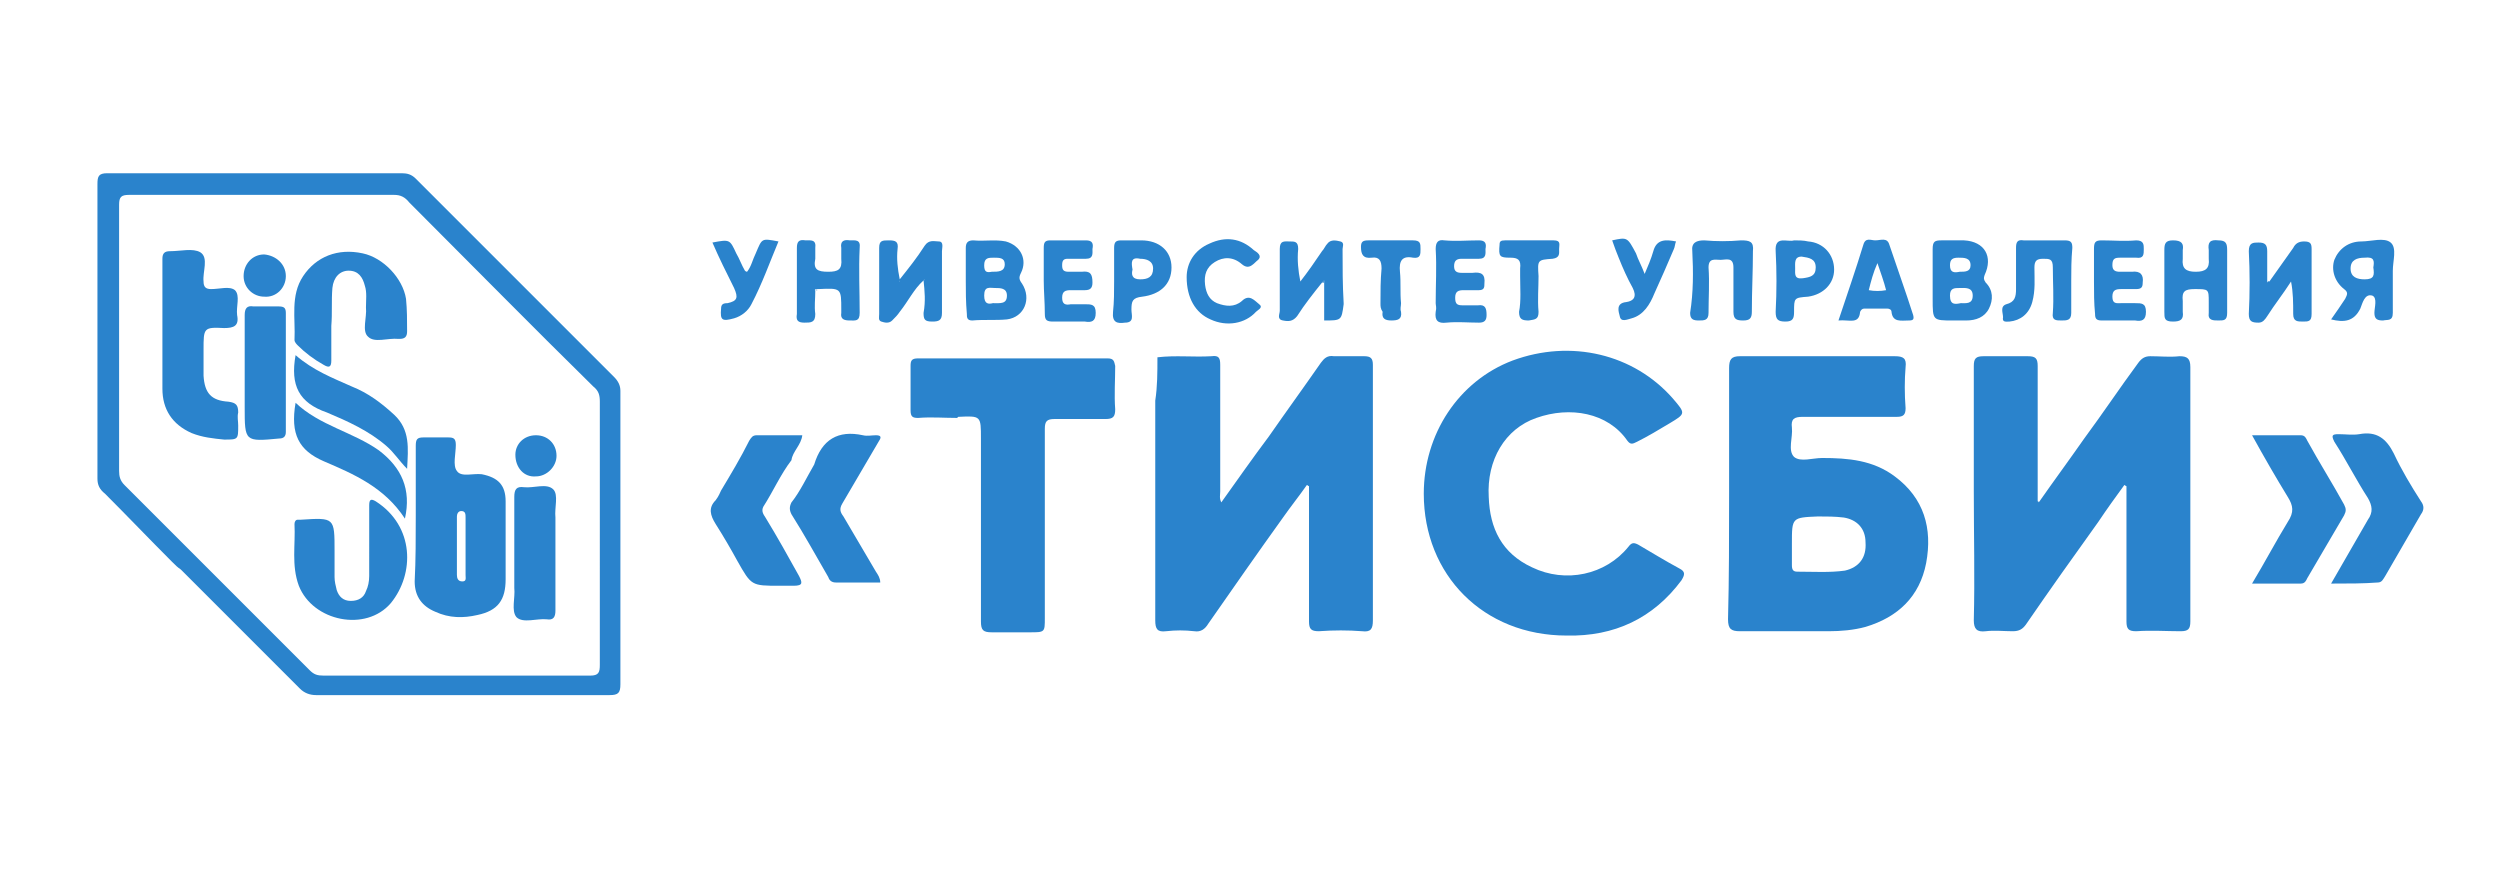 <?xml version="1.0" encoding="UTF-8"?> <!-- Generator: Adobe Illustrator 27.0.1, SVG Export Plug-In . SVG Version: 6.00 Build 0) --> <svg xmlns="http://www.w3.org/2000/svg" xmlns:xlink="http://www.w3.org/1999/xlink" id="Слой_1" x="0px" y="0px" viewBox="0 0 230.9 81.5" style="enable-background:new 0 0 230.9 81.5;" xml:space="preserve"> <style type="text/css"> .st0{fill:#2A83CC;} .st1{fill:#2C86CE;} </style> <path class="st0" d="M904,114.9c0.2,0,0.3,0,0.5,0c-0.1,0.2-0.2,0.4-0.3,0.6c-0.1-0.1-0.3-0.1-0.4-0.2 C903.8,115.2,904,115.1,904,114.9z"></path> <path class="st1" d="M853.3,611.7c0-12.7,0-12.8,12.6-12.7c4.1,0,8.3,0.1,12.4,0.6c6.6,0.9,10.3,5.2,10.6,11.7 c0.2,7.3-3.1,12-10,13.3c-7.6,1.4-15.2,0.5-22.8,0.7c-2.3,0.1-2.7-1.3-2.7-3.2C853.4,618.7,853.3,615.2,853.3,611.7z"></path> <g> <path class="st0" d="M188.3,46.4c1.4-2,2.8-3.9,4.2-5.9c1.7-2.3,3.3-4.7,5-7c0.3-0.4,0.6-0.6,1.1-0.6c0.9,0,1.8,0.1,2.7,0 c0.7,0,1,0.2,1,1c0,5.1,0,10.2,0,15.2c0,2.8,0,5.5,0,8.3c0,0.7-0.2,0.9-0.9,0.9c-1.3,0-2.7-0.1-4.1,0c-0.7,0-0.9-0.2-0.9-0.9 c0-3.9,0-7.7,0-11.6c0-0.3,0-0.6,0-0.9c-0.1,0-0.1-0.1-0.2-0.1c-0.8,1.1-1.6,2.2-2.4,3.4c-2.3,3.2-4.5,6.3-6.7,9.5 c-0.3,0.4-0.6,0.6-1.2,0.6c-0.8,0-1.7-0.1-2.5,0c-0.8,0.1-1.1-0.2-1.1-1c0.1-4,0-7.9,0-11.9c0-3.9,0-7.7,0-11.6 c0-0.7,0.2-0.9,0.9-0.9c1.3,0,2.7,0,4.1,0c0.7,0,0.9,0.2,0.9,0.9c0,3.9,0,7.7,0,11.6c0,0.3,0,0.6,0,0.9 C188.2,46.3,188.3,46.3,188.3,46.4z"></path> <path class="st0" d="M106.9,33c1.7-0.2,3.3,0,5-0.1c0.7-0.1,0.8,0.2,0.8,0.8c0,3.9,0,7.8,0,11.7c0,0.3-0.1,0.6,0.1,1 c1.5-2.1,2.9-4.1,4.4-6.1c1.6-2.3,3.2-4.5,4.8-6.8c0.3-0.4,0.6-0.7,1.2-0.6c0.9,0,1.9,0,2.8,0c0.6,0,0.8,0.2,0.8,0.8 c0,2.1,0,4.2,0,6.4c0,5.7,0,11.4,0,17.2c0,0.8-0.2,1.1-1,1c-1.3-0.1-2.6-0.1-4,0c-0.7,0-0.9-0.2-0.9-0.9c0-4,0-7.9,0-11.9 c0-0.2,0-0.4,0-0.6c-0.1,0-0.1-0.1-0.2-0.1c-0.7,1-1.5,2-2.2,3c-2.3,3.2-4.6,6.5-6.9,9.8c-0.3,0.5-0.7,0.8-1.3,0.7 c-0.9-0.1-1.7-0.1-2.6,0c-0.8,0.1-1-0.2-1-1c0-6.8,0-13.5,0-20.3C106.9,35.7,106.9,34.4,106.9,33z"></path> <path class="st0" d="M159.7,45.6c0-3.9,0-7.7,0-11.6c0-0.8,0.2-1.1,1-1.1c4.8,0,9.5,0,14.3,0c0.8,0,1.1,0.2,1,1 c-0.1,1.2-0.1,2.5,0,3.8c0,0.6-0.2,0.8-0.8,0.8c-2.9,0-5.8,0-8.7,0c-0.8,0-1.1,0.2-1,1c0.1,0.9-0.4,2.1,0.2,2.7 c0.6,0.5,1.7,0.1,2.6,0.1c2.4,0,4.7,0.2,6.7,1.7c2.7,2,3.5,4.8,2.9,8c-0.6,3.1-2.6,5-5.6,5.9c-1.1,0.3-2.3,0.4-3.4,0.4 c-2.7,0-5.5,0-8.2,0c-0.8,0-1.1-0.2-1.1-1.1C159.7,53.4,159.7,49.5,159.7,45.6z M165.5,50.2c0,0.7,0,1.3,0,2c0,0.4,0.1,0.6,0.5,0.6 c1.5,0,3,0.1,4.4-0.1c1.3-0.3,2-1.2,1.9-2.6c0-1.3-0.8-2.1-2-2.3c-0.8-0.1-1.6-0.1-2.4-0.1C165.5,47.8,165.5,47.8,165.5,50.2z"></path> <path class="st0" d="M15.9,51.9c-2.1-2.1-4.1-4.2-6.2-6.3C9.2,45.2,9,44.8,9,44.2c0-9.1,0-18.1,0-27.2c0-0.7,0.1-1,0.9-1 c9.1,0,18.1,0,27.2,0c0.5,0,0.9,0.1,1.3,0.5c6.1,6.1,12.2,12.2,18.3,18.3c0.4,0.4,0.6,0.8,0.6,1.3c0,3.9,0,7.8,0,11.7 c0,5.1,0,10.3,0,15.4c0,0.8-0.2,1-1,1c-9,0-18.1,0-27.1,0c-0.6,0-1.1-0.2-1.5-0.6c-3.7-3.7-7.4-7.4-11-11 C16.4,52.4,16.2,52.2,15.9,51.9z M55.4,49.3c0-4.1,0-8.2,0-12.2c0-0.6-0.1-1-0.6-1.4c-5.7-5.6-11.3-11.3-17-17 C37.4,18.2,37,18,36.4,18c-8.2,0-16.3,0-24.5,0c-0.7,0-0.9,0.2-0.9,0.9c0,8.2,0,16.4,0,24.6c0,0.5,0.1,0.9,0.5,1.3 c5.7,5.7,11.4,11.4,17.1,17.1c0.4,0.4,0.7,0.5,1.3,0.5c8.2,0,16.4,0,24.6,0c0.8,0,0.9-0.3,0.9-1C55.4,57.4,55.4,53.3,55.4,49.3z"></path> <path class="st0" d="M131.5,45.6c0-5.5,3.2-10.4,8.2-12.3c5.4-2,11.2-0.6,14.8,3.5c1.2,1.4,1.2,1.4-0.3,2.3c-1,0.6-2,1.2-3,1.7 c-0.4,0.2-0.6,0.3-0.9-0.1c-1.8-2.6-5.3-3.2-8.4-2.1c-2.9,1-4.6,3.9-4.4,7.3c0.1,2.9,1.2,5.2,4,6.5c3.1,1.5,6.8,0.7,8.9-1.9 c0.3-0.4,0.5-0.4,0.9-0.2c1.2,0.7,2.5,1.5,3.8,2.2c0.6,0.3,0.5,0.6,0.2,1.1c-2.6,3.5-6.2,5.2-10.6,5.1 C137,58.7,131.5,53.1,131.5,45.6z"></path> <path class="st0" d="M88.4,38.6c-1.2,0-2.4-0.1-3.6,0c-0.5,0-0.7-0.1-0.7-0.7c0-1.4,0-2.8,0-4.1c0-0.5,0.1-0.7,0.7-0.7 c5.8,0,11.7,0,17.5,0c0.6,0,0.6,0.3,0.7,0.7c0,1.3-0.1,2.7,0,4c0,0.7-0.2,0.9-0.9,0.9c-1.6,0-3.2,0-4.7,0c-0.7,0-0.9,0.2-0.9,0.9 c0,5.8,0,11.7,0,17.5c0,1.3,0,1.3-1.4,1.3c-1.2,0-2.3,0-3.5,0c-0.8,0-1-0.2-1-1c0-5.6,0-11.2,0-16.9c0-2.1,0-2.1-2.1-2 C88.5,38.5,88.4,38.6,88.4,38.6z"></path> <path class="st0" d="M215.3,53.9c1.2-2.1,2.3-4,3.4-5.9c0.5-0.7,0.4-1.3,0-2c-1.1-1.7-2-3.5-3.1-5.2c-0.3-0.6-0.2-0.7,0.4-0.7 c0.6,0,1.3,0.1,1.9,0c1.6-0.3,2.5,0.4,3.2,1.8c0.7,1.5,1.6,3,2.5,4.4c0.3,0.4,0.3,0.8,0,1.2c-1.1,1.9-2.2,3.8-3.3,5.7 c-0.2,0.3-0.3,0.6-0.7,0.6C218.3,53.9,216.9,53.9,215.3,53.9z"></path> <path class="st0" d="M208,53.9c1.2-2,2.2-3.9,3.3-5.7c0.6-0.9,0.5-1.5,0-2.3c-1.1-1.8-2.2-3.7-3.3-5.7c1.6,0,3,0,4.5,0 c0.4,0,0.5,0.3,0.6,0.5c1.1,2,2.3,3.9,3.4,5.9c0.2,0.4,0.2,0.6,0,1c-1.1,1.9-2.3,3.9-3.4,5.8c-0.1,0.2-0.2,0.5-0.6,0.5 C211.1,53.9,209.6,53.9,208,53.9z"></path> <path class="st0" d="M66.6,45.3c0.9-1.5,1.8-3,2.6-4.6c0.2-0.3,0.3-0.5,0.7-0.5c1.4,0,2.8,0,4.2,0c-0.1,0.9-0.9,1.5-1,2.3 c-1,1.3-1.7,2.9-2.6,4.3c-0.2,0.4,0,0.7,0.2,1c1.1,1.8,2.1,3.6,3.1,5.4c0.3,0.6,0.4,0.9-0.5,0.9c-0.4,0-0.8,0-1.3,0 c-2.6,0-2.6,0-3.9-2.3c-0.6-1.1-1.3-2.3-2-3.4c-0.5-0.8-0.7-1.5,0-2.2C66.4,45.8,66.5,45.5,66.6,45.3z"></path> <path class="st0" d="M75.2,42.9c0.7-2.3,2.2-3.2,4.5-2.7c0.4,0.1,0.8,0,1.2,0c0.5,0,0.5,0.2,0.3,0.5c-1.1,1.9-2.3,3.9-3.4,5.8 c-0.3,0.5-0.2,0.8,0.1,1.2c1,1.7,2,3.4,3,5.1c0.2,0.3,0.4,0.6,0.4,1c-1.4,0-2.7,0-4.1,0c-0.4,0-0.6-0.2-0.7-0.5 c-1.1-1.9-2.2-3.9-3.4-5.8c-0.2-0.4-0.2-0.7,0-1.1C73.9,45.4,74.5,44.1,75.2,42.9z"></path> <path class="st0" d="M122.3,29.6c0-1.2,0-2.3,0-3.5c0-0.1,0-0.1,0-0.2c-0.1,0.1-0.1,0.1-0.2,0.2c-0.8,1-1.6,2-2.3,3.1 c-0.4,0.5-0.8,0.5-1.3,0.4c-0.6-0.1-0.3-0.6-0.3-0.9c0-1.9,0-3.8,0-5.7c0-0.8,0.4-0.7,0.9-0.7c0.5,0,0.8,0,0.8,0.7 c-0.1,1,0,2,0.2,3c0.7-0.9,1.4-1.9,2-2.8c0.2-0.2,0.3-0.5,0.5-0.7c0.3-0.4,0.8-0.3,1.2-0.2c0.4,0.1,0.2,0.5,0.2,0.7 c0,1.7,0,3.3,0.1,5c0,0,0,0.1,0,0.1C123.9,29.6,123.9,29.6,122.3,29.6z"></path> <path class="st0" d="M156.3,23.2c-0.1-0.8,0.4-1,1.1-1c1.1,0.1,2.3,0.1,3.4,0c0.8,0,1.2,0.1,1.1,1c0,1.9-0.1,3.7-0.1,5.6 c0,0.6-0.2,0.8-0.8,0.8c-0.6,0-0.9-0.1-0.9-0.8c0-1.4,0-2.8,0-4.1c0-1-0.7-0.7-1.2-0.7c-0.5,0-1.1-0.2-1.1,0.7c0.1,1.4,0,2.8,0,4.2 c0,0.7-0.4,0.7-0.9,0.7c-0.5,0-0.8-0.1-0.8-0.7C156.4,27,156.4,25.1,156.3,23.2z"></path> <path class="st0" d="M180.4,29.6c-1.9,0-1.9,0-1.9-2c0-1.5,0-3.1,0-4.6c0-0.7,0.2-0.8,0.8-0.8c0.7,0,1.4,0,2.1,0 c1.9,0.1,2.7,1.5,1.9,3.2c-0.1,0.3-0.1,0.4,0.1,0.7c0.7,0.7,0.7,1.6,0.3,2.4c-0.4,0.8-1.2,1.1-2.1,1.1 C181.2,29.6,180.8,29.6,180.4,29.6z M181.1,28c0.5,0,1.1,0.1,1.1-0.7c0-0.8-0.7-0.7-1.2-0.7c-0.5,0-0.9,0-0.9,0.7 C180.1,28.2,180.6,28.1,181.1,28z M181,25.1c0.5,0,1,0,1-0.6c0-0.7-0.6-0.7-1.1-0.7c-0.5,0-0.8,0.1-0.8,0.7 C180.1,25.2,180.5,25.2,181,25.1z"></path> <path class="st0" d="M209.6,26c0.7-1,1.5-2.1,2.2-3.1c0.2-0.4,0.5-0.6,1-0.6c0.6,0,0.7,0.2,0.7,0.7c0,2,0,4,0,6 c0,0.7-0.3,0.7-0.8,0.7c-0.5,0-0.9,0-0.9-0.7c0-1,0-2-0.2-3c-0.7,1.1-1.5,2.1-2.2,3.2c-0.2,0.3-0.4,0.6-0.8,0.6 c-0.6,0-0.9-0.1-0.9-0.8c0.1-1.9,0.1-3.9,0-5.8c0-0.8,0.4-0.8,0.9-0.8c0.6,0,0.8,0.2,0.8,0.8c0,1,0,1.9,0,2.9 C209.5,25.9,209.5,26,209.6,26z"></path> <path class="st0" d="M215.3,29.5c0.5-0.7,0.9-1.3,1.3-1.9c0.2-0.4,0.3-0.6-0.1-0.9c-0.9-0.7-1.2-1.8-0.9-2.7c0.4-1,1.3-1.7,2.5-1.7 c0.9,0,2.1-0.4,2.7,0.1c0.6,0.5,0.2,1.7,0.2,2.6c0,1.3,0,2.6,0,3.9c0,0.8-0.5,0.6-0.9,0.7c-0.5,0-0.8-0.1-0.8-0.7 c0-0.5,0.3-1.4-0.2-1.6c-0.7-0.2-0.9,0.7-1.1,1.2C217.4,29.7,216.5,29.8,215.3,29.5z M219.2,24.7c0.1-0.6,0.1-1-0.8-0.9 c-0.7,0-1.3,0.2-1.3,1c0,0.8,0.6,1,1.3,1C219.3,25.8,219.3,25.4,219.2,24.7z"></path> <path class="st0" d="M191.3,25.9c0,1,0,2,0,3c0,0.7-0.4,0.7-0.9,0.7c-0.5,0-0.9,0-0.8-0.7c0.1-1.4,0-2.8,0-4.2 c0-0.8-0.3-0.8-0.9-0.8c-0.6,0-0.8,0.2-0.8,0.8c0,1.1,0.1,2.1-0.2,3.2c-0.3,1.1-1.1,1.7-2.1,1.8c-0.3,0-0.7,0.1-0.6-0.4 c0-0.4-0.3-1,0.3-1.2c0.8-0.2,0.9-0.7,0.9-1.4c0-1.3,0-2.5,0-3.8c0-0.5,0.1-0.8,0.7-0.7c1.3,0,2.5,0,3.8,0c0.6,0,0.7,0.2,0.7,0.7 C191.3,24,191.3,25,191.3,25.9z"></path> <path class="st0" d="M199.9,25.9c0-0.9,0-1.9,0-2.8c0-0.6,0.1-0.9,0.8-0.9c0.8,0,1,0.3,0.9,0.9c0,0.3,0,0.5,0,0.8 c-0.1,0.9,0.3,1.2,1.2,1.2c0.9,0,1.3-0.3,1.2-1.2c0-0.3,0-0.5,0-0.8c-0.1-0.7,0.1-1,0.9-0.9c0.7,0,0.8,0.3,0.8,0.9 c0,1.9,0,3.9,0,5.8c0,0.7-0.3,0.7-0.8,0.7c-0.5,0-1,0-0.9-0.7c0-0.3,0-0.6,0-1c0-1.2,0-1.2-1.3-1.2c-0.9,0-1.2,0.2-1.1,1.1 c0,0.3,0,0.6,0,1c0.1,0.7-0.2,0.9-0.9,0.9c-0.8,0-0.8-0.3-0.8-0.9C199.9,27.8,199.9,26.8,199.9,25.9z"></path> <path class="st0" d="M169.8,29.6c0.8-2.4,1.6-4.7,2.3-7c0.2-0.7,0.7-0.4,1.1-0.4c0.5,0,1.1-0.3,1.3,0.4c0.7,2.1,1.5,4.3,2.2,6.5 c0.1,0.4,0,0.5-0.4,0.5c-0.7,0-1.5,0.2-1.6-0.8c0-0.2-0.2-0.3-0.4-0.3c-0.7,0-1.4,0-2.1,0c-0.2,0-0.3,0.1-0.4,0.3 C171.7,30,170.8,29.5,169.8,29.6z M173.4,24.3c-0.4,0.9-0.6,1.7-0.8,2.5c0.5,0.1,1.1,0.1,1.6,0C174,26,173.7,25.2,173.4,24.3z"></path> <path class="st0" d="M132.6,28c0-1.7,0.1-3.3,0-5c0-0.6,0.2-0.9,0.8-0.8c1.1,0.1,2.1,0,3.2,0c0.6,0,0.7,0.3,0.6,0.8 c0,0.4,0.1,0.9-0.6,0.9c-0.5,0-1.1,0-1.6,0c-0.5,0-0.7,0.2-0.7,0.7c0,0.5,0.3,0.6,0.7,0.6c0.3,0,0.6,0,1,0c0.8-0.1,1.2,0.1,1.1,1 c0,0.3,0,0.6-0.5,0.6c-0.5,0-1,0-1.4,0c-0.5,0-0.8,0.1-0.8,0.7c0,0.6,0.2,0.7,0.7,0.7c0.5,0,1,0,1.4,0c0.7-0.1,0.8,0.3,0.8,0.9 c0,0.5-0.2,0.7-0.7,0.7c-1,0-2-0.1-3,0c-0.8,0.1-1.1-0.2-1-1C132.7,28.4,132.6,28.2,132.6,28z"></path> <path class="st0" d="M193.4,26c0-1,0-2,0-3c0-0.6,0.1-0.8,0.7-0.8c1.1,0,2.1,0.1,3.2,0c0.7,0,0.7,0.4,0.7,0.8c0,0.5,0,0.9-0.7,0.8 c-0.5,0-1,0-1.5,0c-0.5,0-0.7,0.1-0.7,0.7c0,0.5,0.3,0.6,0.7,0.6c0.4,0,0.7,0,1.1,0c0.8-0.1,1.1,0.3,1,1c0,0.4-0.1,0.6-0.6,0.6 c-0.4,0-0.9,0-1.4,0c-0.5,0-0.8,0.1-0.8,0.7c0,0.7,0.4,0.6,0.8,0.6c0.4,0,0.8,0,1.3,0c0.6,0,1,0,1,0.8c0,0.8-0.4,0.9-1,0.8 c-1,0-2.1,0-3.1,0c-0.5,0-0.6-0.2-0.6-0.6C193.4,28,193.4,27,193.4,26z"></path> <path class="st0" d="M164,23.2c-0.1-1.5,1.1-0.8,1.7-1c0.4,0,0.9,0,1.3,0.1c1.4,0.1,2.4,1.2,2.4,2.6c0,1.3-1,2.3-2.4,2.5 c-1.3,0.1-1.3,0.1-1.3,1.4c0,0.6-0.1,0.9-0.8,0.9c-0.7,0-0.9-0.2-0.9-0.9C164.1,26.9,164.1,25,164,23.2z M165.8,24.8 c0,0.5-0.1,1,0.7,0.9c0.7-0.1,1.2-0.2,1.2-1c0-0.8-0.6-0.9-1.3-1C165.7,23.7,165.8,24.3,165.8,24.8z"></path> <path class="st0" d="M152.7,23.2c0.3-1.1,1.1-1.1,2.1-0.9c-0.1,0.2-0.1,0.5-0.2,0.7c-0.6,1.4-1.2,2.8-1.8,4.1c-0.4,1-1,2-2.1,2.3 c-0.4,0.1-1,0.4-1.1-0.2c-0.1-0.4-0.4-1.2,0.6-1.3c0.7-0.1,1-0.5,0.6-1.3c-0.5-0.9-0.9-1.8-1.3-2.8c-0.2-0.5-0.4-1-0.6-1.6 c1.4-0.3,1.4-0.3,2.2,1.2c0.2,0.6,0.5,1.1,0.8,1.9C152.2,24.6,152.5,23.9,152.7,23.2z"></path> <path class="st0" d="M140.4,25.5c0-0.2,0-0.5,0-0.7c0.1-0.8-0.2-1-0.9-1c-1,0-1.1-0.1-1-1.2c0-0.3,0.1-0.4,0.5-0.4c1.5,0,3,0,4.5,0 c0.7,0,0.5,0.4,0.5,0.8c0,0.4,0.1,0.8-0.6,0.9c-1.4,0.1-1.4,0.1-1.3,1.6c0,1.1-0.1,2.2,0,3.3c0,0.7-0.3,0.7-0.9,0.8 c-0.6,0-0.9-0.1-0.9-0.8C140.5,27.8,140.4,26.6,140.4,25.5z"></path> <path class="st0" d="M127.5,28c0-1.1,0-2.1,0.1-3.2c0-0.7-0.2-1.1-0.9-1c-0.8,0.1-1-0.3-1-1c0-0.5,0.2-0.6,0.7-0.6 c1.4,0,2.8,0,4.1,0c0.7,0,0.7,0.3,0.7,0.8c0,0.5,0,0.9-0.7,0.8c-1-0.2-1.3,0.3-1.2,1.3c0.1,1,0,1.9,0.1,2.9c0,0.3-0.1,0.5,0,0.8 c0.1,0.7-0.3,0.8-0.9,0.8c-0.6,0-0.9-0.2-0.8-0.8C127.5,28.5,127.5,28.3,127.5,28z"></path> <path class="st0" d="M85.3,25.9c-0.9,0.8-1.4,1.9-2.2,2.9c-0.2,0.3-0.4,0.5-0.7,0.8c-0.3,0.3-0.7,0.2-1,0.1 c-0.3-0.1-0.2-0.4-0.2-0.7c0-2,0-4,0-6.1c0-0.7,0.3-0.7,0.9-0.7c0.6,0,0.9,0.1,0.8,0.8c-0.1,0.9,0,1.8,0.2,2.8c0.8-1,1.6-2,2.3-3.1 c0.4-0.6,0.9-0.4,1.3-0.4c0.5,0,0.3,0.6,0.3,0.9c0,1.9,0,3.8,0,5.7c0,0.7-0.3,0.8-0.9,0.8c-0.7,0-0.8-0.2-0.8-0.8 C85.5,27.8,85.4,26.9,85.3,25.9c0.1,0,0.1-0.1,0-0.1C85.4,25.8,85.3,25.9,85.3,25.9z M83.1,25.9C83.1,26,83,26,83.1,25.9 c-0.1,0.1,0,0.1,0,0.1C83.1,26,83.1,26,83.1,25.9C83.1,26,83.1,26,83.1,25.9z"></path> <path class="st0" d="M89.2,25.9c0-1,0-2,0-3c0-0.5,0.2-0.7,0.7-0.7c1,0.1,2-0.1,3,0.1c1.4,0.4,2,1.7,1.4,2.9 c-0.2,0.4-0.2,0.6,0.1,1c0.9,1.4,0.2,3.1-1.4,3.3c-1,0.1-2.1,0-3.2,0.1c-0.5,0-0.5-0.3-0.5-0.6C89.2,27.9,89.2,26.9,89.2,25.9z M91.7,28c0.7,0,1.3,0.1,1.3-0.7c0-0.7-0.6-0.7-1.1-0.7c-0.5,0-1-0.2-1,0.7C90.9,28.1,91.3,28.1,91.7,28z M91.6,25.1 c0.6,0,1.2,0,1.2-0.7c0-0.6-0.5-0.6-1-0.6c-0.5,0-0.9,0-0.9,0.7C90.9,25.1,91.1,25.2,91.6,25.1z"></path> <path class="st0" d="M75.3,26.9c0,0.7-0.1,1.4,0,2.1c0,0.8-0.4,0.8-1,0.8c-0.6,0-0.8-0.2-0.7-0.8c0-2,0-4,0-6.1 c0-0.6,0.2-0.8,0.8-0.7c0.5,0,1-0.1,0.9,0.7c0,0.3,0,0.6,0,1c-0.2,1,0.2,1.2,1.2,1.2c0.9,0,1.3-0.2,1.2-1.2c0-0.3,0-0.6,0-1 c-0.1-0.6,0.2-0.8,0.8-0.7c0.5,0,1-0.1,0.9,0.7c-0.1,2,0,4,0,6c0,0.8-0.4,0.7-0.9,0.7c-0.5,0-0.9-0.1-0.8-0.7c0-0.1,0-0.2,0-0.3 c0-2,0-2-2.1-1.9C75.3,26.7,75.2,26.7,75.3,26.9z"></path> <path class="st0" d="M96.4,25.9c0-1,0-2,0-3c0-0.5,0.1-0.7,0.6-0.7c1.1,0,2.2,0,3.3,0c0.6,0,0.7,0.3,0.6,0.8c0,0.4,0.1,0.9-0.6,0.9 c-0.6,0-1.2,0-1.7,0c-0.4,0-0.5,0.2-0.5,0.6c0,0.4,0.1,0.6,0.6,0.6c0.4,0,0.8,0,1.2,0c0.8-0.1,1,0.2,1,1c0,0.5-0.2,0.7-0.7,0.7 c-0.4,0-0.8,0-1.3,0c-0.5,0-0.8,0.1-0.8,0.7c0,0.6,0.3,0.7,0.8,0.6c0.4,0,0.8,0,1.3,0c0.6,0,1,0,1,0.8c0,0.8-0.4,0.9-1,0.8 c-1,0-1.9,0-2.9,0c-0.6,0-0.8-0.1-0.8-0.7C96.5,27.9,96.4,26.9,96.4,25.9z"></path> <path class="st0" d="M109.6,25.6c0-1.3,0.7-2.5,2.1-3.1c1.5-0.7,2.9-0.5,4.1,0.6c0.3,0.2,0.8,0.5,0.4,0.9c-0.4,0.3-0.8,1-1.5,0.4 c-0.8-0.7-1.7-0.7-2.5-0.2c-0.8,0.5-1,1.2-0.9,2.1c0.1,0.8,0.4,1.4,1.1,1.7c0.8,0.3,1.6,0.4,2.3-0.2c0.7-0.7,1.2,0,1.6,0.3 c0.4,0.3-0.1,0.5-0.3,0.7c-1,1.1-2.7,1.4-4.2,0.7C110.4,28.9,109.6,27.5,109.6,25.6z"></path> <path class="st0" d="M102.9,26c0-1,0-2.1,0-3.1c0-0.6,0.2-0.7,0.7-0.7c0.6,0,1.2,0,1.8,0c1.7,0,2.8,1,2.8,2.5 c0,1.6-1.1,2.5-2.7,2.7c-0.9,0.1-1,0.4-1,1.2c0,0.5,0.3,1.2-0.6,1.2c-0.7,0.1-1.2,0-1.1-1C102.9,27.9,102.9,26.9,102.9,26z M104.6,24.9c-0.1,0.4-0.1,0.9,0.7,0.9c0.7,0,1.2-0.2,1.2-1c0-0.7-0.6-0.9-1.2-0.9C104.4,23.7,104.5,24.3,104.6,24.9z"></path> <path class="st0" d="M65.8,22.4c1.6-0.3,1.6-0.3,2.2,1c0.3,0.5,0.5,1.1,0.8,1.6c0,0,0.1,0.1,0.2,0.1c0.4-0.5,0.5-1.1,0.8-1.7 c0.6-1.4,0.5-1.4,2.1-1.1c-0.8,1.9-1.5,3.9-2.5,5.8c-0.3,0.6-0.9,1.1-1.6,1.3c-1.1,0.3-1.3,0.2-1.2-0.9c0-0.4,0.2-0.5,0.6-0.5 c0.9-0.2,1-0.5,0.6-1.4C67.1,25.2,66.4,23.8,65.8,22.4z"></path> <path class="st0" d="M122.1,26.1c0.1-0.1,0.1-0.1,0.2-0.2c0,0.1,0,0.1,0,0.2C122.2,26.1,122.1,26.1,122.1,26.1z"></path> <path class="st0" d="M75.3,26.9c0-0.1,0.1-0.2,0.2-0.1C75.4,26.8,75.3,26.8,75.3,26.9z"></path> <path class="st0" d="M85.3,25.9c0,0,0-0.1,0-0.1C85.4,25.8,85.4,25.9,85.3,25.9L85.3,25.9z"></path> <path class="st0" d="M83.1,25.9C83.1,26,83.1,26,83.1,25.9c0,0.1,0,0.1,0,0.1C83.1,26,83,26,83.1,25.9C83,26,83.1,26,83.1,25.9z"></path> <path class="st0" d="M38.4,47.6c0-2.1,0-4.2,0-6.4c0-0.6,0.1-0.8,0.7-0.8c0.8,0,1.5,0,2.3,0c0.5,0,0.7,0.1,0.7,0.7 c0,0.8-0.3,1.9,0.1,2.4c0.4,0.6,1.5,0.2,2.3,0.3c1.5,0.3,2.2,1,2.2,2.5c0,2.4,0,4.8,0,7.2c0,1.9-0.7,2.9-2.6,3.3 c-1.3,0.3-2.6,0.3-3.9-0.3c-1.2-0.5-1.9-1.4-1.9-2.8C38.4,51.7,38.4,49.7,38.4,47.6C38.4,47.6,38.4,47.6,38.4,47.6z M43,50.5 c0-0.9,0-1.8,0-2.7c0-0.3,0-0.6-0.4-0.6c-0.3,0-0.4,0.3-0.4,0.5c0,1.8,0,3.6,0,5.4c0,0.3,0.1,0.6,0.5,0.6c0.4,0,0.3-0.3,0.3-0.6 C43,52.2,43,51.4,43,50.5z"></path> <path class="st0" d="M15,30.1c0-2.1,0-4.1,0-6.2c0-0.5,0.2-0.7,0.7-0.7c1,0,2.1-0.3,2.8,0.1c0.8,0.5,0.2,1.8,0.3,2.7 c0,0.5,0.2,0.7,0.7,0.7c0.8,0,1.7-0.3,2.2,0.1c0.5,0.5,0.1,1.5,0.2,2.3c0.2,1-0.3,1.2-1.2,1.2c-1.9-0.1-1.9,0-1.9,2 c0,0.8,0,1.6,0,2.4c0.1,1.6,0.7,2.3,2.3,2.4c0.7,0.1,0.9,0.3,0.9,1c-0.1,0.4,0,0.8,0,1.2c0,1.3,0,1.3-1.3,1.3c-1-0.1-2-0.2-3-0.6 c-1.8-0.8-2.7-2.2-2.7-4.1C15,33.9,15,32,15,30.1z"></path> <path class="st0" d="M34.1,50.1c0-1.1,0-2.2,0-3.4c0-0.5,0.1-0.7,0.6-0.4c3.6,2.3,3.6,6.7,1.4,9.4c-2.3,2.7-7.2,1.7-8.5-1.6 c-0.7-1.9-0.3-3.8-0.4-5.7c0-0.2,0.1-0.4,0.3-0.4c0.1,0,0.2,0,0.3,0c3.1-0.2,3.1-0.2,3.1,2.9c0,0.8,0,1.6,0,2.4 c0,0.4,0.1,0.8,0.2,1.2c0.2,0.6,0.6,1,1.3,1c0.7,0,1.2-0.3,1.4-0.9c0.2-0.4,0.3-0.9,0.3-1.4C34.1,52.1,34.1,51.1,34.1,50.1z"></path> <path class="st0" d="M30.6,30.1c0,1.1,0,2.1,0,3.2c0,0.6-0.2,0.7-0.7,0.4c-0.9-0.5-1.7-1.1-2.4-1.8c-0.1-0.1-0.3-0.3-0.3-0.5 c0.1-2-0.4-4.1,0.8-5.9c1.2-1.8,3.2-2.6,5.5-2.1c1.9,0.4,3.7,2.3,4,4.2c0.1,1,0.1,2,0.1,3c0,0.5-0.2,0.7-0.7,0.7c0,0-0.1,0-0.1,0 c-1-0.1-2.2,0.4-2.8-0.2c-0.6-0.5-0.1-1.8-0.2-2.7c0-0.7,0.1-1.4-0.1-2c-0.2-0.8-0.6-1.4-1.5-1.4c-0.8,0-1.4,0.6-1.5,1.6 C30.6,27.8,30.7,28.9,30.6,30.1C30.6,30.1,30.6,30.1,30.6,30.1z"></path> <path class="st0" d="M22.6,34.3c0-1.7,0-3.5,0-5.2c0-0.6,0.2-0.9,0.8-0.8c0.8,0,1.5,0,2.3,0c0.5,0,0.7,0.1,0.7,0.6 c0,3.7,0,7.3,0,11c0,0.4-0.2,0.6-0.6,0.6c-3.2,0.3-3.2,0.3-3.2-2.9C22.6,36.6,22.6,35.4,22.6,34.3z"></path> <path class="st0" d="M51.3,51.1c0,1.8,0,3.5,0,5.3c0,0.6-0.2,0.9-0.8,0.8c-0.9-0.1-2.2,0.4-2.8-0.2c-0.5-0.6-0.1-1.8-0.2-2.7 c0-2.8,0-5.6,0-8.4c0-0.7,0.2-1,0.9-0.9c0.9,0.1,2.1-0.4,2.7,0.2c0.5,0.5,0.1,1.7,0.2,2.6C51.3,48.9,51.3,50,51.3,51.1z"></path> <path class="st0" d="M27.3,32.8c1.6,1.4,3.4,2.1,5.2,2.9c1.5,0.6,2.7,1.5,3.9,2.6c1.5,1.4,1.3,3.1,1.2,5c-0.7-0.7-1.2-1.5-1.9-2.1 c-1.6-1.4-3.6-2.3-5.5-3.1C27.6,37.2,26.8,35.6,27.3,32.8z"></path> <path class="st0" d="M37.4,47.9c-1.9-2.9-4.7-4.1-7.5-5.3c-2.3-1-3.1-2.5-2.6-5.4c2.2,2.1,5.3,2.7,7.7,4.4 C37.1,43.2,38,45.2,37.4,47.9z"></path> <path class="st0" d="M26.4,25.5c0,1.1-0.9,2-2,1.9c-1,0-1.9-0.8-1.9-1.9c0-1.1,0.8-2,1.9-2C25.5,23.6,26.4,24.4,26.4,25.5z"></path> <path class="st0" d="M47.6,42c0-1,0.8-1.8,1.9-1.8c1.1,0,1.9,0.8,1.9,1.9c0,1-0.9,1.9-1.9,1.9C48.4,44.1,47.6,43.2,47.6,42z"></path> </g> </svg> 